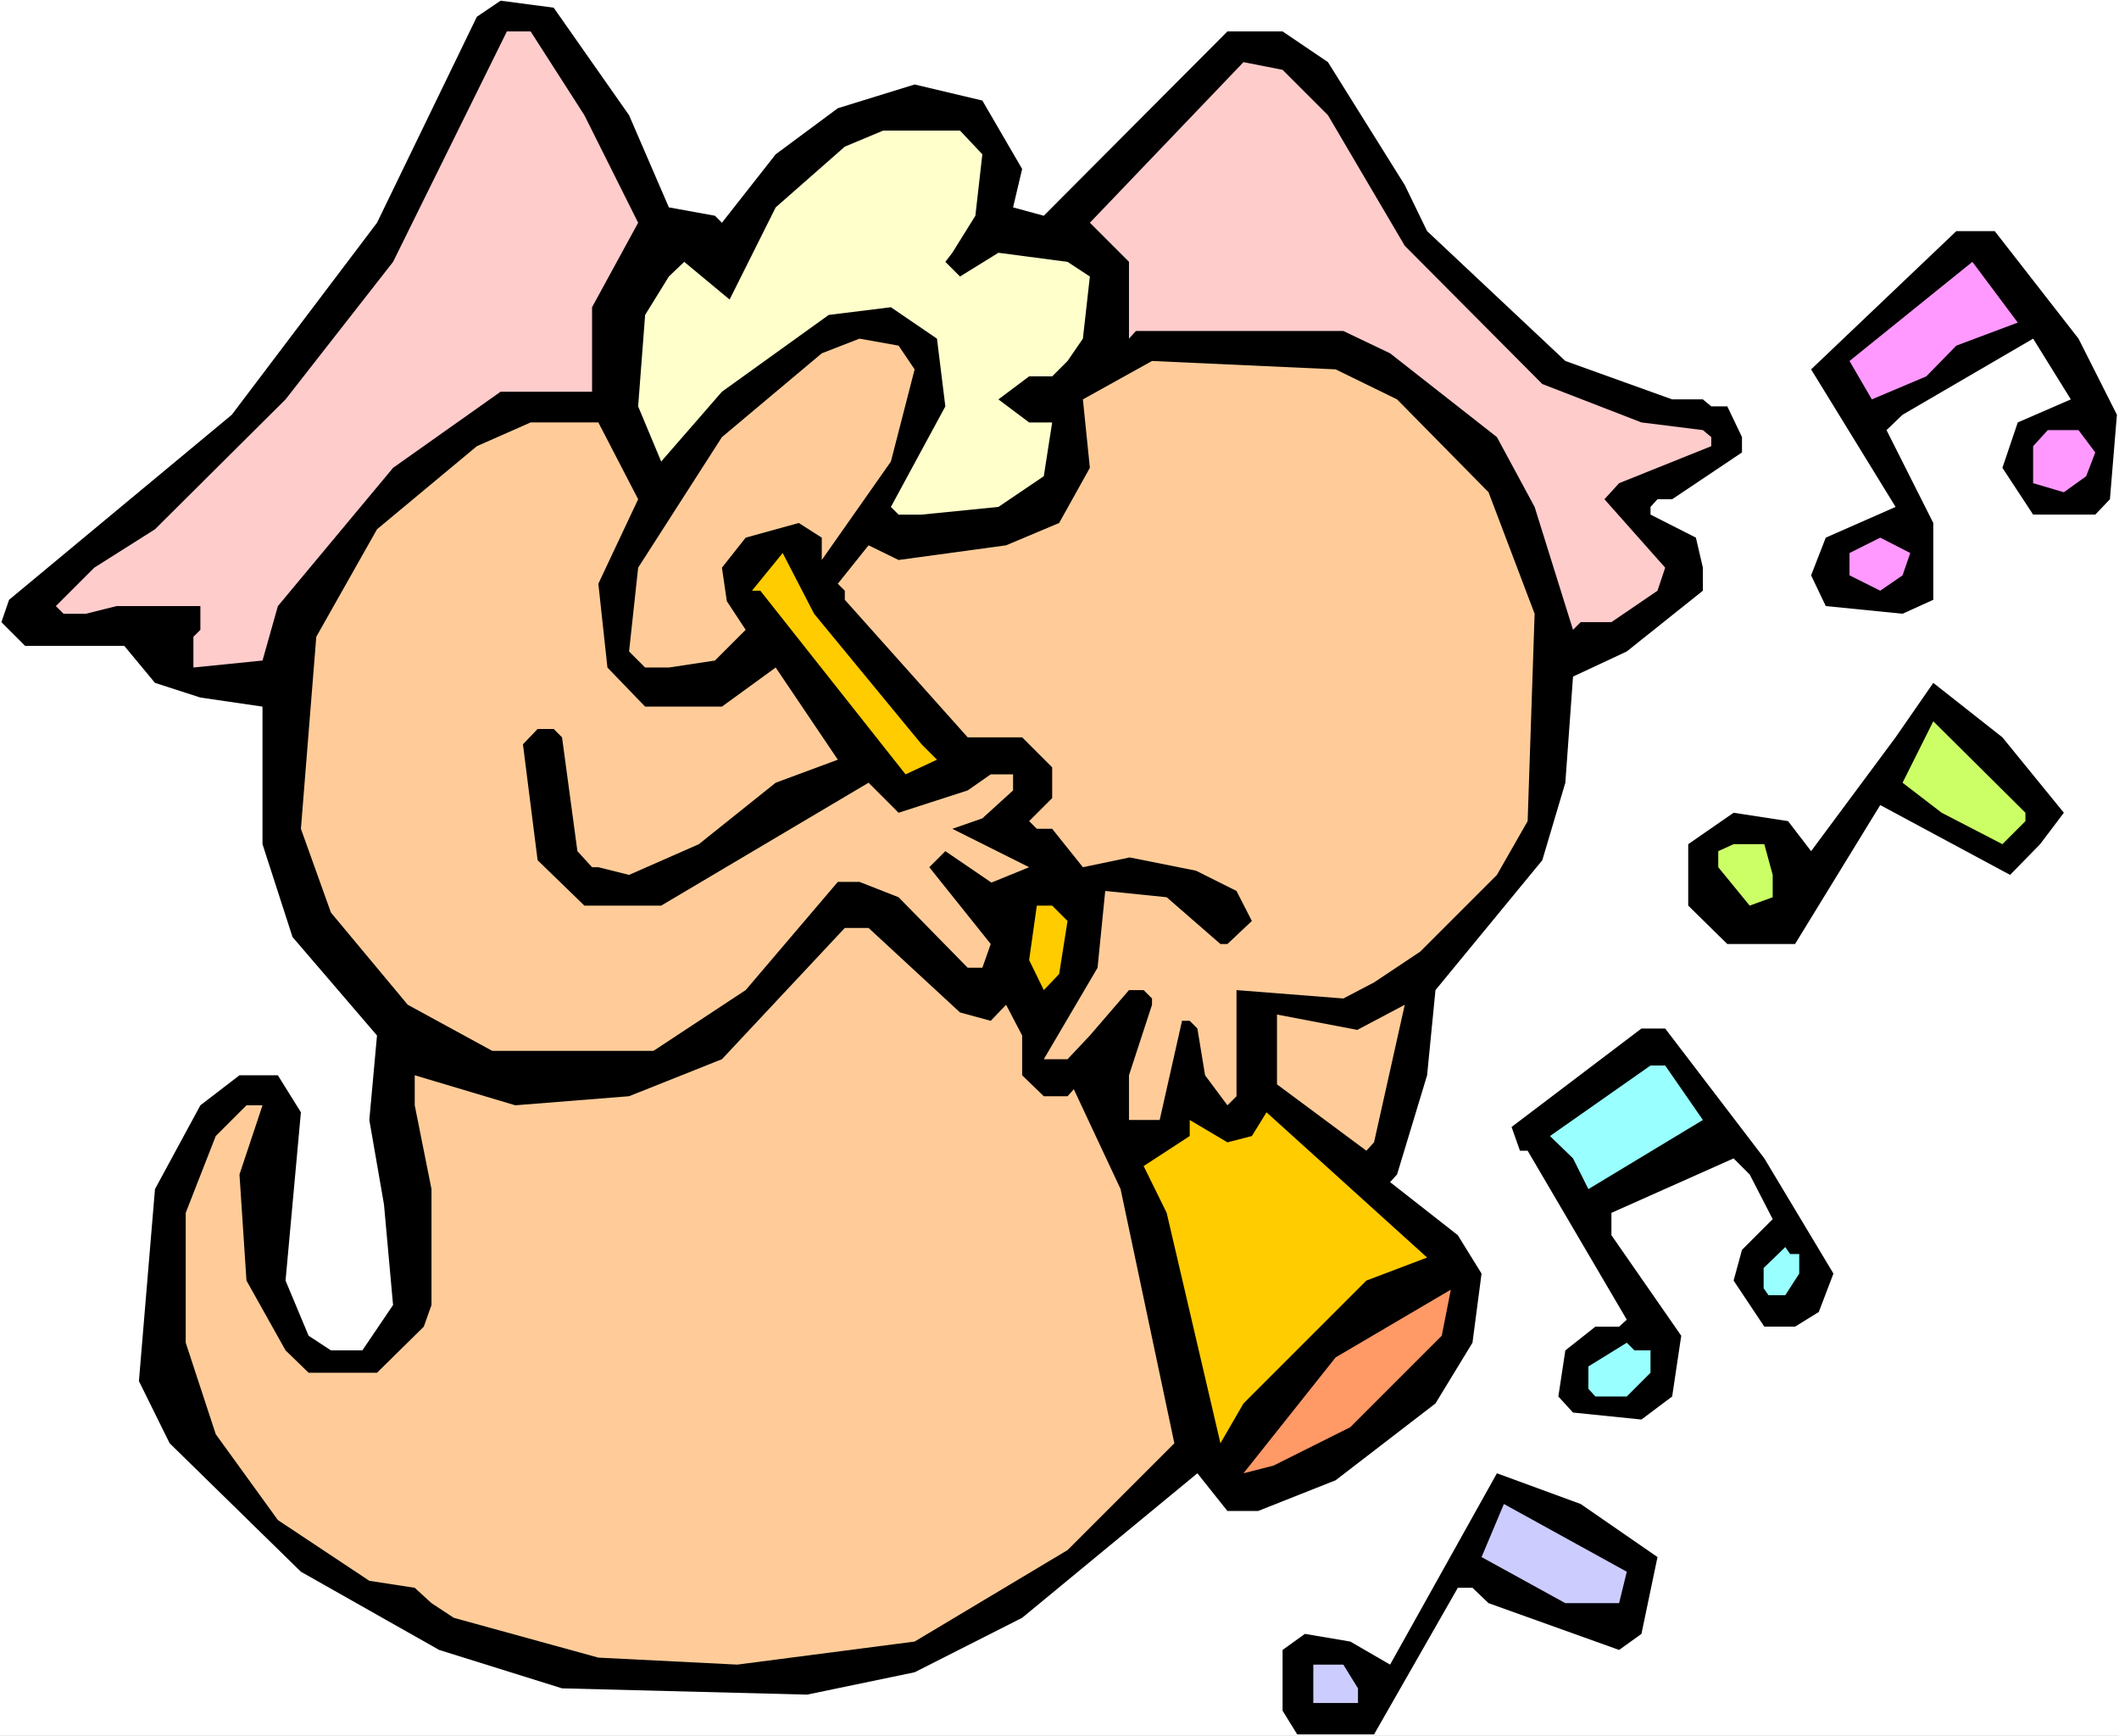 <?xml version="1.0" encoding="UTF-8" standalone="no"?>
<svg
   version="1.0"
   width="129.766mm"
   height="106.294mm"
   id="svg28"
   sodipodi:docname="Playing Horn 3.wmf"
   xmlns:inkscape="http://www.inkscape.org/namespaces/inkscape"
   xmlns:sodipodi="http://sodipodi.sourceforge.net/DTD/sodipodi-0.dtd"
   xmlns="http://www.w3.org/2000/svg"
   xmlns:svg="http://www.w3.org/2000/svg">
  <rect width="100%" height="100%" fill="#808080" stroke="none"/>
  <sodipodi:namedview
     id="namedview28"
     pagecolor="#ffffff"
     bordercolor="#000000"
     borderopacity="0.25"
     inkscape:showpageshadow="2"
     inkscape:pageopacity="0.0"
     inkscape:pagecheckerboard="0"
     inkscape:deskcolor="#d1d1d1"
     inkscape:document-units="mm" />
  <defs
     id="defs1">
    <pattern
       id="WMFhbasepattern"
       patternUnits="userSpaceOnUse"
       width="6"
       height="6"
       x="0"
       y="0" />
  </defs>
  <path
     style="fill:#ffffff;fill-opacity:1;fill-rule:evenodd;stroke:none"
     d="M 0,401.739 H 490.455 V 0 H 0 Z"
     id="path1" />
  <path
     style="fill:#000000;fill-opacity:1;fill-rule:evenodd;stroke:none"
     d="m 145.601,26.664 9.211,21.331 10.666,1.939 1.616,1.616 12.443,-15.837 14.382,-10.666 17.776,-5.494 15.675,3.717 9.211,15.837 -2.101,8.888 7.11,1.939 42.501,-42.663 h 12.766 l 10.504,7.11 17.776,28.442 5.171,10.666 31.997,30.058 24.725,8.888 h 7.11 l 1.939,1.616 h 3.717 l 3.394,7.11 v 3.555 l -16.16,10.827 h -3.394 l -1.616,1.778 v 1.778 l 10.504,5.333 1.616,6.949 v 5.333 l -17.614,14.059 -12.443,5.818 -1.778,24.563 -5.333,17.938 -24.725,30.058 -1.939,19.715 -6.949,22.947 -1.616,1.778 15.675,12.282 5.494,8.888 -2.101,15.998 -8.565,14.059 -23.109,17.776 -17.938,7.11 h -7.11 l -6.949,-8.726 -40.562,33.451 -24.886,12.605 -24.886,5.171 -56.722,-1.454 -28.442,-8.888 -31.997,-18.099 -30.381,-29.735 -7.11,-14.382 3.717,-44.44 10.504,-19.392 9.05,-6.949 h 8.888 l 5.333,8.565 -3.555,38.946 5.333,12.766 5.171,3.394 h 7.272 l 7.11,-10.504 -2.101,-23.271 -3.394,-19.554 1.778,-19.554 -19.554,-22.786 -6.949,-21.493 V 163.54 L 46.379,161.439 35.875,158.046 28.765,149.481 H 5.818 L 0.323,143.986 2.101,138.815 53.651,95.991 87.264,51.551 110.373,3.878 115.867,0.162 128.149,1.778 Z"
     id="path2" />
  <path
     style="fill:#ffcccc;fill-opacity:1;fill-rule:evenodd;stroke:none"
     d="m 135.259,26.664 12.443,24.887 -10.666,19.554 v 19.554 h -21.17 l -24.886,17.614 -26.664,31.997 -3.555,12.605 -15.998,1.616 v -7.11 l 1.616,-1.616 v -5.494 H 26.987 l -7.11,1.778 h -5.171 l -1.778,-1.778 8.888,-8.888 14.059,-8.888 L 66.094,92.436 90.981,60.6 117.321,7.272 h 5.494 z"
     id="path3" />
  <path
     style="fill:#ffcccc;fill-opacity:1;fill-rule:evenodd;stroke:none"
     d="m 307.363,26.664 17.776,30.219 31.835,31.997 22.947,8.888 14.221,1.778 1.939,1.616 v 2.101 l -21.331,8.565 -3.394,3.717 14.059,15.837 -1.778,5.333 -10.666,7.272 h -7.11 l -1.778,1.778 -8.888,-28.442 -8.726,-16.16 -24.725,-19.392 -10.827,-5.171 H 262.923 l -1.616,1.778 V 60.6 l -9.05,-9.05 35.552,-37.168 9.05,1.778 z"
     id="path4" />
  <path
     style="fill:#ffffcc;fill-opacity:1;fill-rule:evenodd;stroke:none"
     d="m 227.371,35.714 -1.616,14.221 -5.333,8.565 -1.616,2.101 3.394,3.394 8.888,-5.494 15.998,2.101 5.171,3.394 -1.616,14.382 -3.555,5.171 -3.555,3.555 h -5.333 l -7.11,5.333 7.11,5.333 h 5.333 l -1.939,12.443 -10.504,7.11 -17.776,1.778 h -5.333 l -1.778,-1.778 12.605,-23.271 -1.939,-15.675 -10.666,-7.272 -14.382,1.778 -24.725,17.776 -14.059,16.16 -5.333,-12.766 1.616,-21.17 5.494,-8.888 3.555,-3.394 10.504,8.726 10.666,-21.331 15.998,-14.059 8.888,-3.717 h 17.776 z"
     id="path5" />
  <path
     style="fill:#000000;fill-opacity:1;fill-rule:evenodd;stroke:none"
     d="m 481.083,78.376 8.888,17.614 -1.616,19.554 -3.394,3.555 h -14.382 l -7.11,-10.827 3.555,-10.504 12.282,-5.333 -8.726,-14.059 -30.219,17.614 -3.717,3.555 10.827,21.493 v 17.776 l -7.11,3.232 -17.776,-1.778 -3.394,-7.11 3.394,-8.726 16.16,-7.11 -19.554,-31.835 33.613,-31.997 h 8.888 z"
     id="path6" />
  <path
     style="fill:#ff99ff;fill-opacity:1;fill-rule:evenodd;stroke:none"
     d="m 452.803,79.992 -6.949,7.11 -12.605,5.333 -5.171,-8.888 28.442,-22.947 10.504,14.059 z"
     id="path7" />
  <path
     style="fill:#ffcc99;fill-opacity:1;fill-rule:evenodd;stroke:none"
     d="m 211.696,85.487 -5.494,21.331 -15.998,22.786 v -5.171 l -5.333,-3.394 -12.282,3.394 -5.494,6.949 1.131,7.757 4.363,6.626 -7.11,7.11 -10.666,1.616 h -5.494 l -3.717,-3.717 2.101,-19.392 19.392,-30.219 23.109,-19.392 8.726,-3.394 9.05,1.616 z"
     id="path8" />
  <path
     style="fill:#ffcc99;fill-opacity:1;fill-rule:evenodd;stroke:none"
     d="m 323.361,92.436 21.17,21.493 10.666,28.119 -1.616,47.995 -7.11,12.443 -17.776,17.776 -10.666,7.11 -7.11,3.717 -24.725,-1.939 v 24.563 l -2.101,2.101 -5.171,-6.949 -1.778,-10.827 -1.778,-1.778 h -1.778 l -5.171,22.947 h -7.11 v -10.342 l 5.333,-16.322 v -1.454 l -1.939,-1.939 h -3.394 l -9.05,10.504 -5.171,5.494 h -5.494 l 12.443,-21.17 1.778,-17.776 14.221,1.454 12.443,10.827 h 1.616 l 5.656,-5.333 -3.555,-6.949 -9.373,-4.686 -15.352,-3.07 -10.827,2.262 -7.11,-8.888 h -3.555 l -1.778,-1.778 5.333,-5.333 v -7.11 l -6.949,-6.949 h -12.605 l -28.442,-31.835 v -2.101 l -1.616,-1.616 7.11,-8.888 6.949,3.394 24.886,-3.394 12.282,-5.171 7.11,-12.766 -1.616,-15.837 15.998,-8.888 42.501,1.939 z"
     id="path9" />
  <path
     style="fill:#ffcc99;fill-opacity:1;fill-rule:evenodd;stroke:none"
     d="m 147.702,115.545 -9.211,19.554 2.101,19.392 8.726,9.05 h 17.776 l 12.443,-9.05 14.382,21.331 -14.382,5.333 -17.776,14.221 -16.16,7.11 -7.11,-1.778 h -1.454 l -3.394,-3.717 -3.555,-26.341 -1.939,-1.939 h -3.717 l -3.394,3.555 3.394,26.826 10.827,10.504 h 17.776 l 47.995,-28.442 6.949,6.949 15.998,-5.171 5.333,-3.717 h 5.171 v 3.717 l -7.11,6.464 -6.949,2.424 17.776,8.888 -8.726,3.555 -10.666,-7.272 -3.717,3.717 14.221,17.776 -1.939,5.494 h -3.394 l -15.998,-16.322 -9.05,-3.555 h -5.01 l -21.331,25.048 -21.331,14.059 h -37.33 l -19.554,-10.666 -17.776,-21.331 -6.949,-19.392 3.555,-44.44 14.059,-24.887 23.109,-19.23 12.443,-5.494 h 15.675 z"
     id="path10" />
  <path
     style="fill:#ff99ff;fill-opacity:1;fill-rule:evenodd;stroke:none"
     d="m 484.961,104.717 -2.101,5.494 -5.171,3.717 -7.11,-2.101 v -8.565 l 3.394,-3.717 h 7.11 z"
     id="path11" />
  <path
     style="fill:#ff99ff;fill-opacity:1;fill-rule:evenodd;stroke:none"
     d="m 440.36,133.159 -5.171,3.555 -7.11,-3.555 v -5.171 l 7.11,-3.555 6.949,3.555 z"
     id="path12" />
  <path
     style="fill:#ffcc00;fill-opacity:1;fill-rule:evenodd;stroke:none"
     d="m 213.312,172.266 3.555,3.555 -7.272,3.394 -33.613,-42.501 h -1.939 l 7.11,-8.726 7.272,14.059 z"
     id="path13" />
  <path
     style="fill:#000000;fill-opacity:1;fill-rule:evenodd;stroke:none"
     d="m 477.689,188.103 -5.494,7.272 -6.949,7.11 -30.058,-16.16 -19.715,32.159 h -15.675 l -9.05,-8.888 v -14.221 l 10.504,-7.272 12.605,1.939 5.333,6.949 19.554,-26.341 8.726,-12.605 15.998,12.605 z"
     id="path14" />
  <path
     style="fill:#ccff66;fill-opacity:1;fill-rule:evenodd;stroke:none"
     d="m 468.801,190.042 -5.333,5.333 -14.059,-7.272 -9.05,-6.949 7.11,-14.221 21.331,21.17 z"
     id="path15" />
  <path
     style="fill:#ccff66;fill-opacity:1;fill-rule:evenodd;stroke:none"
     d="m 410.302,202.486 v 5.171 l -5.333,1.939 -7.272,-8.888 v -3.717 l 3.555,-1.616 h 7.11 z"
     id="path16" />
  <path
     style="fill:#ffcc00;fill-opacity:1;fill-rule:evenodd;stroke:none"
     d="m 247.086,213.151 -1.939,12.282 -3.555,3.717 -3.394,-6.949 1.778,-12.605 h 3.555 z"
     id="path17" />
  <path
     style="fill:#ffcc99;fill-opacity:1;fill-rule:evenodd;stroke:none"
     d="m 222.2,234.321 7.11,1.939 3.555,-3.717 3.717,7.11 v 9.211 l 5.01,4.848 h 5.494 l 1.454,-1.616 10.827,23.109 12.443,58.823 -24.725,24.725 -35.39,21.17 -41.046,5.333 -32.158,-1.616 -33.451,-9.211 -5.171,-3.394 -3.878,-3.555 -10.504,-1.616 -21.17,-14.059 -14.382,-19.877 -6.949,-21.17 v -30.058 l 6.949,-17.776 7.11,-7.11 h 3.717 l -5.333,15.998 1.616,24.563 9.05,16.16 5.333,5.171 h 15.837 l 10.827,-10.666 1.778,-5.01 v -26.826 l -3.878,-19.392 v -6.949 l 23.27,6.949 26.341,-2.101 21.493,-8.565 28.442,-30.381 h 5.494 z"
     id="path18" />
  <path
     style="fill:#ffcc99;fill-opacity:1;fill-rule:evenodd;stroke:none"
     d="m 316.251,266.318 -20.685,-15.352 v -16.16 l 18.584,3.555 10.989,-5.818 -7.11,31.835 z"
     id="path19" />
  <path
     style="fill:#000000;fill-opacity:1;fill-rule:evenodd;stroke:none"
     d="m 408.363,268.096 15.998,26.664 -3.394,8.888 -5.494,3.394 h -7.11 l -7.11,-10.666 1.939,-7.11 7.11,-7.11 -5.333,-10.342 -3.717,-3.717 -28.28,12.605 v 5.171 l 16.16,23.271 -2.101,14.059 -7.11,5.333 -15.837,-1.616 -3.394,-3.717 1.616,-10.666 6.949,-5.494 h 5.494 l 1.778,-1.616 -22.947,-39.107 h -1.778 l -1.939,-5.494 30.058,-22.786 h 5.494 z"
     id="path20" />
  <path
     style="fill:#99ffff;fill-opacity:1;fill-rule:evenodd;stroke:none"
     d="m 394.142,259.208 -26.502,15.998 -3.555,-7.11 -5.333,-5.171 23.27,-16.322 h 3.394 z"
     id="path21" />
  <path
     style="fill:#ffcc00;fill-opacity:1;fill-rule:evenodd;stroke:none"
     d="m 316.251,296.376 -28.442,28.442 -5.333,9.211 -12.443,-53.328 -5.333,-10.827 10.666,-6.949 v -3.717 l 8.726,5.171 5.656,-1.454 3.394,-5.494 37.168,33.613 z"
     id="path22" />
  <path
     style="fill:#ff9966;fill-opacity:1;fill-rule:evenodd;stroke:none"
     d="m 312.534,330.312 -17.776,8.888 -6.949,1.778 21.331,-26.826 26.664,-15.675 -2.101,10.666 z"
     id="path23" />
  <path
     style="fill:#99ffff;fill-opacity:1;fill-rule:evenodd;stroke:none"
     d="m 382.022,312.536 v 5.171 l -5.494,5.494 h -7.272 l -1.616,-1.778 v -5.171 l 8.888,-5.494 1.778,1.778 z"
     id="path24" />
  <path
     style="fill:#99ffff;fill-opacity:1;fill-rule:evenodd;stroke:none"
     d="m 416.443,290.235 v 4.525 l -3.232,5.01 h -3.878 l -1.131,-1.616 v -4.686 l 5.01,-4.848 1.131,1.616 z"
     id="path25" />
  <path
     style="fill:#000000;fill-opacity:1;fill-rule:evenodd;stroke:none"
     d="m 383.638,360.37 -3.717,17.776 -5.171,3.717 -30.219,-10.827 -3.717,-3.555 h -3.394 l -19.392,33.936 h -17.776 l -3.394,-5.494 V 381.863 l 5.171,-3.717 10.504,1.778 9.211,5.333 24.725,-44.279 19.392,7.11 z"
     id="path26" />
  <path
     style="fill:#ccccff;fill-opacity:1;fill-rule:evenodd;stroke:none"
     d="m 374.75,371.035 h -12.443 l -19.392,-10.666 5.171,-12.282 28.442,15.675 z"
     id="path27" />
  <path
     style="fill:#ccccff;fill-opacity:1;fill-rule:evenodd;stroke:none"
     d="m 314.312,390.751 v 3.394 h -10.342 v -8.888 h 6.949 z"
     id="path28" />
</svg>
